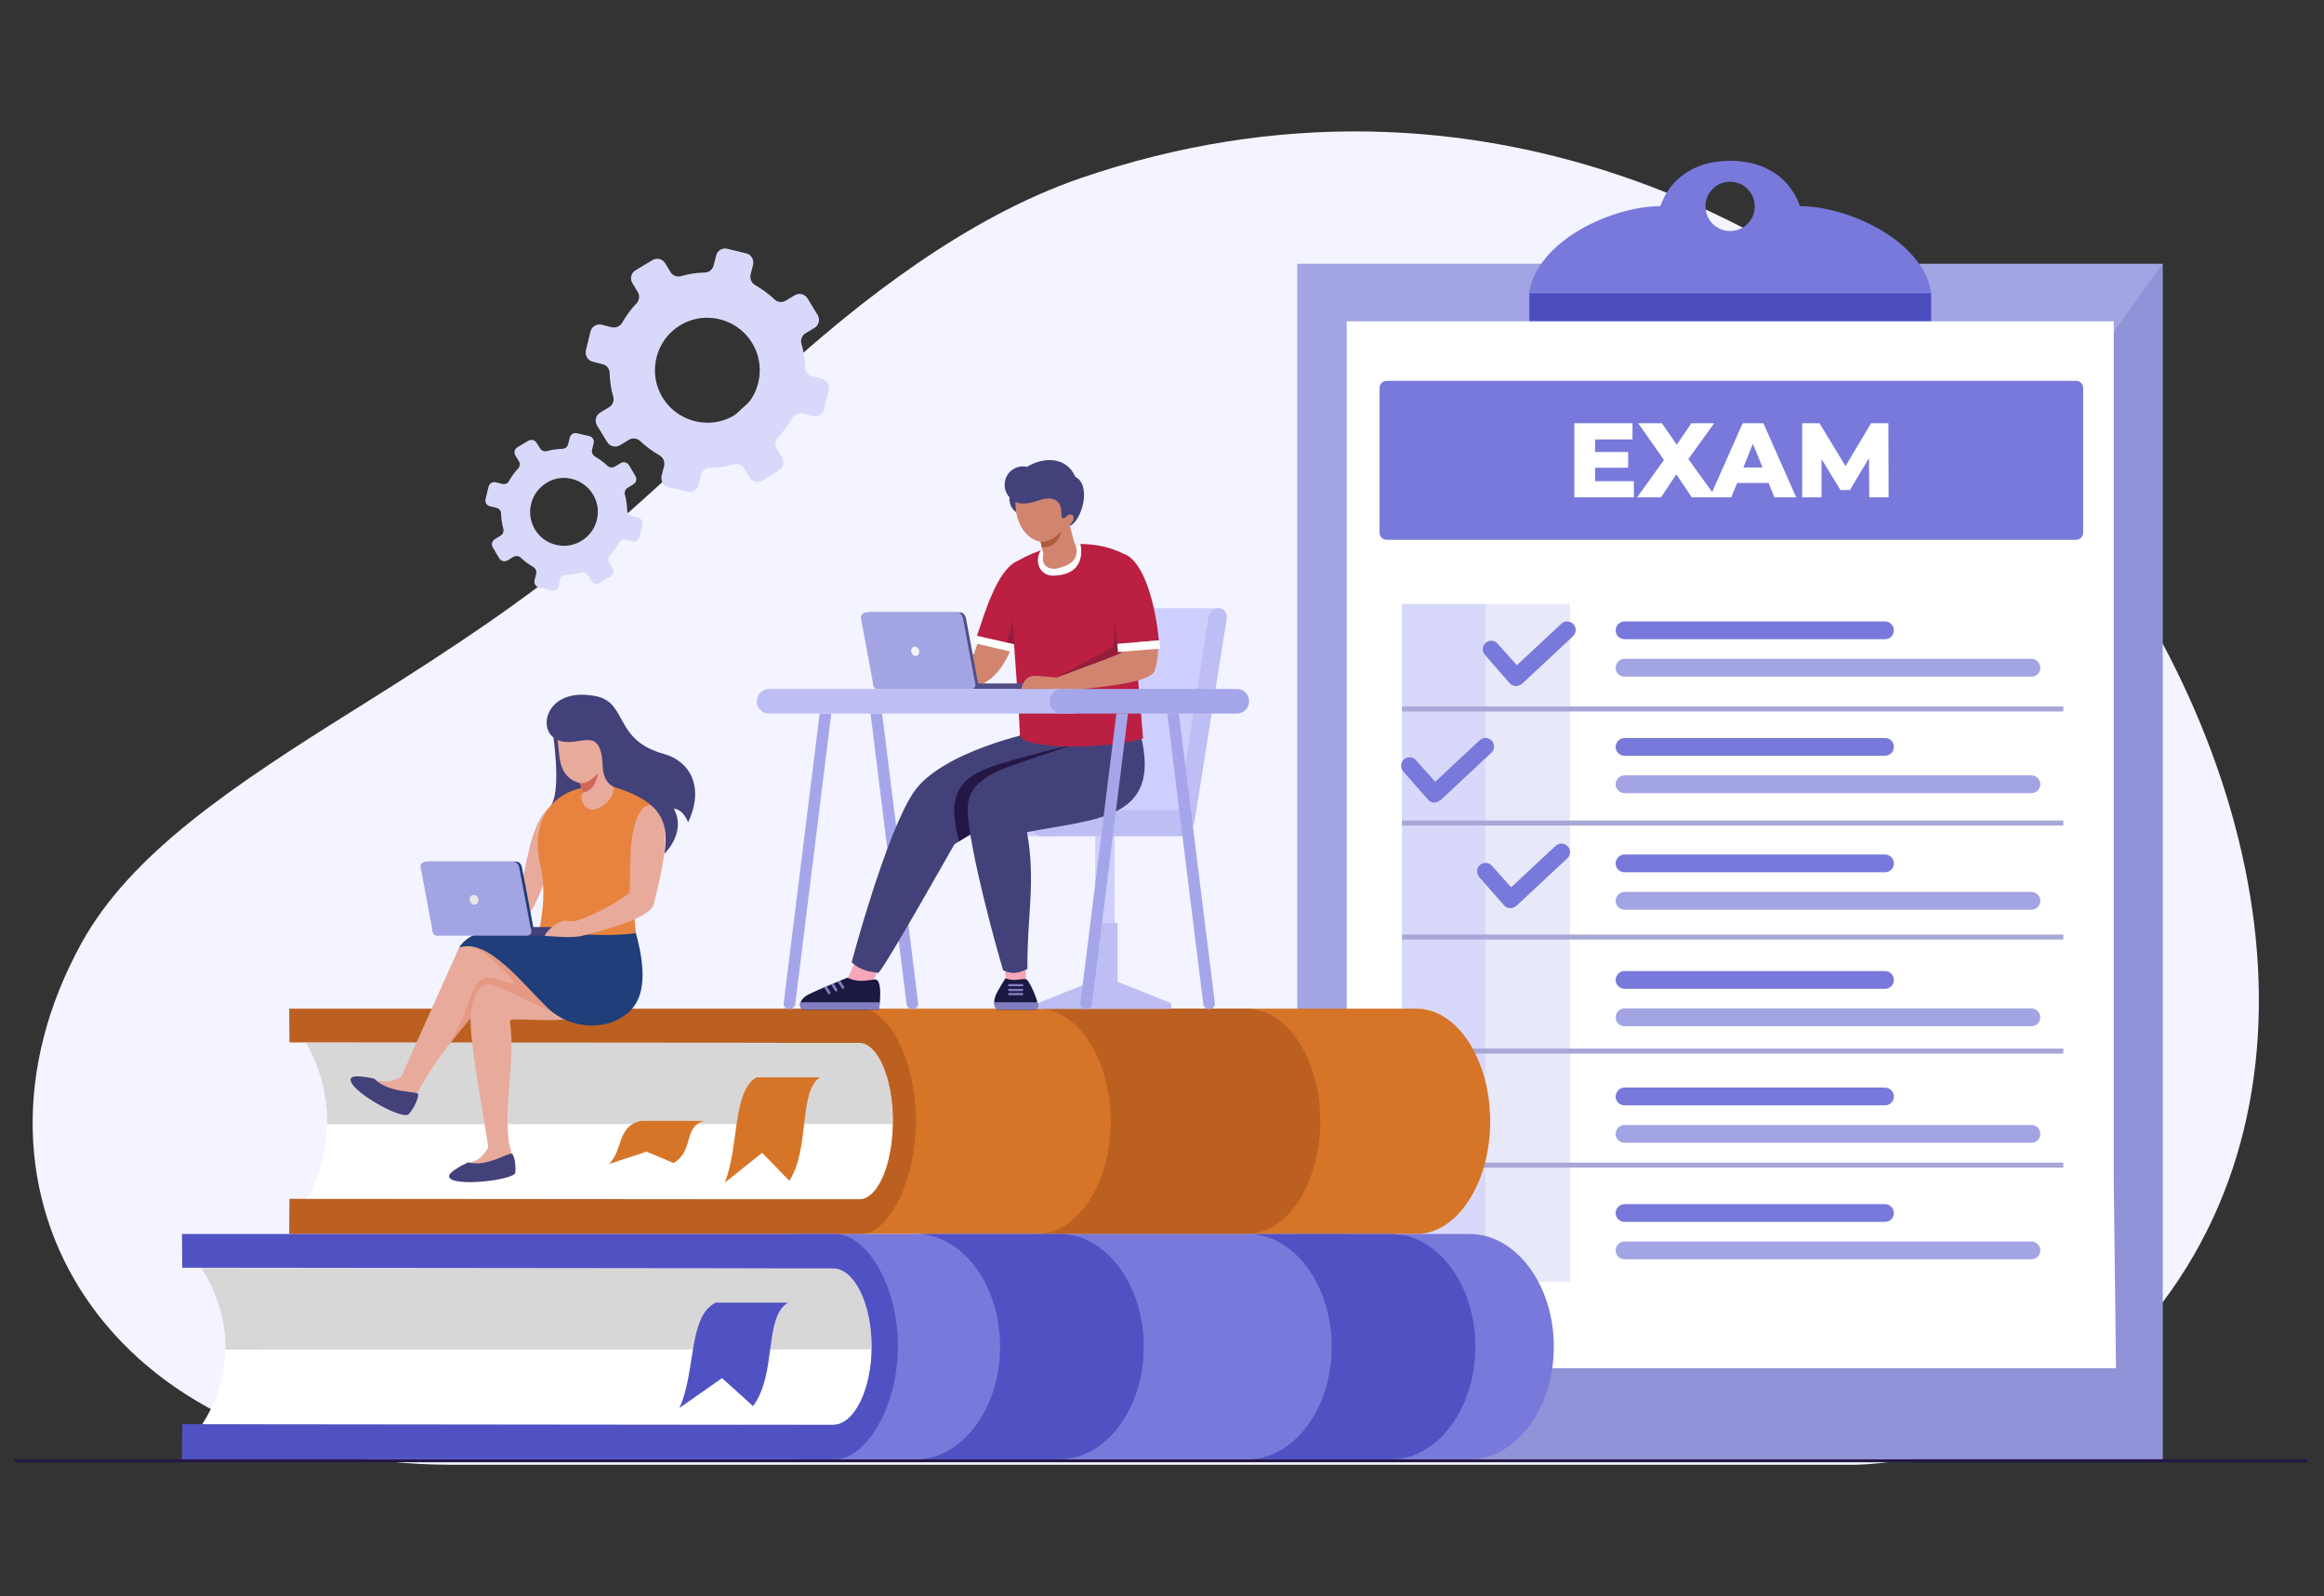 <?xml version="1.0" encoding="UTF-8"?> <svg xmlns="http://www.w3.org/2000/svg" xmlns:xlink="http://www.w3.org/1999/xlink" version="1.1" id="Layer_1" x="0px" y="0px" viewBox="0 0 1019 700" style="enable-background:new 0 0 1019 700;" xml:space="preserve"><rect x="0" y="0" width="1019" height="700" fill="#333333" stroke="none"/> <style type="text/css"> .st0{fill-rule:evenodd;clip-rule:evenodd;fill:#F3F4FF;} .st1{fill:#9193D8;} .st2{fill:#A2A4E3;} .st3{fill:#FFFFFF;} .st4{fill-rule:evenodd;clip-rule:evenodd;fill:#7879DA;} .st5{fill-rule:evenodd;clip-rule:evenodd;fill:#4C4DBF;} .st6{fill:none;stroke:#A4ABF8;stroke-width:0.162;stroke-miterlimit:2.613;} .st7{fill-rule:evenodd;clip-rule:evenodd;fill:#D8D9FA;} .st8{fill-rule:evenodd;clip-rule:evenodd;fill:#E7E8F8;} .st9{fill-rule:evenodd;clip-rule:evenodd;fill:#A8A7D7;} .st10{fill-rule:evenodd;clip-rule:evenodd;fill:#A2A4E3;} .st11{fill-rule:evenodd;clip-rule:evenodd;fill:#D67528;} .st12{fill-rule:evenodd;clip-rule:evenodd;fill:#BC6022;} .st13{fill-rule:evenodd;clip-rule:evenodd;fill:#FFFFFF;} .st14{fill-rule:evenodd;clip-rule:evenodd;fill:#D7D7D8;} .st15{fill-rule:evenodd;clip-rule:evenodd;fill:#241746;} .st16{fill-rule:evenodd;clip-rule:evenodd;fill:#A5A6EA;} .st17{fill-rule:evenodd;clip-rule:evenodd;fill:#CFCFFF;} .st18{fill-rule:evenodd;clip-rule:evenodd;fill:#BDBEF4;} .st19{fill-rule:evenodd;clip-rule:evenodd;fill:#43417A;} .st20{fill-rule:evenodd;clip-rule:evenodd;fill:#D1856F;} .st21{fill-rule:evenodd;clip-rule:evenodd;fill:#BB1F42;} .st22{fill-rule:evenodd;clip-rule:evenodd;fill:#951D3C;} .st23{fill-rule:evenodd;clip-rule:evenodd;fill:#F5A7B9;} .st24{fill-rule:evenodd;clip-rule:evenodd;fill:#1B1842;} .st25{fill-rule:evenodd;clip-rule:evenodd;fill:#817FC1;} .st26{fill-rule:evenodd;clip-rule:evenodd;fill:#514E89;} .st27{fill-rule:evenodd;clip-rule:evenodd;fill:#F3F5FD;} .st28{fill-rule:evenodd;clip-rule:evenodd;fill:#B05B3B;} .st29{fill-rule:evenodd;clip-rule:evenodd;fill:#5052C4;} .st30{fill-rule:evenodd;clip-rule:evenodd;fill:#D8D7D8;} .st31{fill:#E8AB9B;} .st32{fill:#E59984;} .st33{fill-rule:evenodd;clip-rule:evenodd;fill:#1F3E7A;} .st34{fill-rule:evenodd;clip-rule:evenodd;fill:#E8833F;} .st35{fill-rule:evenodd;clip-rule:evenodd;fill:#D26656;} .st36{fill-rule:evenodd;clip-rule:evenodd;fill:#E6E6E7;} </style> <g> <path class="st0" d="M473.6,78.2c-49.4,17-96.5,53.4-133.5,87.4c-77.1,70.7-88.6,85.6-183.7,145c-55.4,34.6-99.1,63.9-120.7,103 c-60.5,110,11.6,228.7,162.5,228.7c6.1,0,613.7,0,613.7,0s72.2,1.5,124.9-57.3C1115.4,385.9,819.2-40.7,473.6,78.2"></path> <rect x="568.9" y="115.7" class="st1" width="379.4" height="524.2"></rect> <polygon class="st2" points="568.9,639.9 568.9,115.7 948.3,115.7 "></polygon> <polygon class="st3" points="926.8,517 927.8,600 590.5,600 590.5,140.9 926.8,140.9 "></polygon> <path class="st4" d="M758.6,79.7c-6,0-10.8,4.8-10.8,10.8s4.8,10.8,10.8,10.8s10.8-4.8,10.8-10.8S764.6,79.7,758.6,79.7 M728,90.4 c3.7-10.8,13.7-19.9,30.6-19.9c16.9,0,27,9.1,30.6,19.9c20.5,0,53.7,14.5,57.6,38v12.4h-88.2h-88.2v-12.4 C674.3,105,707.5,90.4,728,90.4z"></path> <rect x="670.5" y="128.4" class="st5" width="176.3" height="12.4"></rect> <rect x="670.5" y="128.4" class="st6" width="176.3" height="12.4"></rect> <path class="st4" d="M608,167h302.3c1.7,0,3.1,1.4,3.1,3.1v63.5c0,1.7-1.4,3.1-3.1,3.1H608c-1.7,0-3.1-1.4-3.1-3.1v-63.5 C604.9,168.4,606.3,167,608,167"></path> <rect x="614.7" y="264.8" class="st7" width="36.9" height="297.2"></rect> <rect x="651.5" y="264.8" class="st8" width="36.9" height="297.2"></rect> <rect x="614.7" y="309.8" class="st9" width="290" height="2.2"></rect> <rect x="614.7" y="359.8" class="st9" width="290" height="2.2"></rect> <rect x="614.7" y="409.8" class="st9" width="290" height="2.2"></rect> <rect x="614.7" y="459.8" class="st9" width="290" height="2.2"></rect> <rect x="614.7" y="509.8" class="st9" width="290" height="2.2"></rect> <path class="st4" d="M665.1,291.7l19.5-18.2c1.5-1.4,3.9-1.3,5.3,0.2c1.4,1.5,1.3,3.9-0.2,5.3l-22.4,20.9l-0.1,0 c-1.6,1.4-4,1.2-5.3-0.4l-10.8-12.3c-1.4-1.6-1.2-4,0.3-5.3c1.6-1.4,4-1.2,5.3,0.4L665.1,291.7z"></path> <path class="st4" d="M629.3,342.8l19.5-18.2c1.5-1.4,3.9-1.3,5.3,0.2c1.4,1.5,1.3,3.9-0.2,5.3l-22.4,20.9l-0.1,0 c-1.6,1.4-4,1.2-5.3-0.4l-10.8-12.3c-1.4-1.6-1.2-4,0.3-5.3c1.6-1.4,4-1.2,5.3,0.4L629.3,342.8z"></path> <path class="st4" d="M662.6,389.1l19.5-18.2c1.5-1.4,3.9-1.3,5.3,0.2c1.4,1.5,1.3,3.9-0.2,5.3l-22.4,20.9l-0.1,0 c-1.6,1.4-4,1.2-5.3-0.4l-10.8-12.3c-1.4-1.6-1.2-4,0.3-5.3c1.6-1.4,4-1.2,5.3,0.4L662.6,389.1z"></path> <path class="st4" d="M712.3,272.5h114.2c2.1,0,3.9,1.7,3.9,3.9s-1.7,3.9-3.9,3.9H712.3c-2.1,0-3.9-1.7-3.9-3.9 C708.5,274.2,710.2,272.5,712.3,272.5"></path> <path class="st10" d="M712.3,288.9h178.4c2.1,0,3.9,1.7,3.9,3.9s-1.7,3.9-3.9,3.9H712.3c-2.1,0-3.9-1.7-3.9-3.9 C708.5,290.6,710.2,288.9,712.3,288.9"></path> <path class="st4" d="M712.3,323.6h114.2c2.1,0,3.9,1.7,3.9,3.9s-1.7,3.9-3.9,3.9H712.3c-2.1,0-3.9-1.7-3.9-3.9 C708.5,325.3,710.2,323.6,712.3,323.6"></path> <path class="st4" d="M712.3,374.7h114.2c2.1,0,3.9,1.7,3.9,3.9s-1.7,3.9-3.9,3.9H712.3c-2.1,0-3.9-1.7-3.9-3.9 C708.5,376.4,710.2,374.7,712.3,374.7"></path> <path class="st4" d="M712.3,425.8h114.2c2.1,0,3.9,1.7,3.9,3.9s-1.7,3.9-3.9,3.9H712.3c-2.1,0-3.9-1.7-3.9-3.9 C708.5,427.5,710.2,425.8,712.3,425.8"></path> <path class="st4" d="M712.3,476.9h114.2c2.1,0,3.9,1.7,3.9,3.9s-1.7,3.9-3.9,3.9H712.3c-2.1,0-3.9-1.7-3.9-3.9 C708.5,478.6,710.2,476.9,712.3,476.9"></path> <path class="st4" d="M712.3,528h114.2c2.1,0,3.9,1.7,3.9,3.9s-1.7,3.9-3.9,3.9H712.3c-2.1,0-3.9-1.7-3.9-3.9 C708.5,529.7,710.2,528,712.3,528"></path> <path class="st10" d="M712.3,340h178.4c2.1,0,3.9,1.7,3.9,3.9s-1.7,3.9-3.9,3.9H712.3c-2.1,0-3.9-1.7-3.9-3.9 C708.5,341.7,710.2,340,712.3,340"></path> <path class="st10" d="M712.3,391.1h178.4c2.1,0,3.9,1.7,3.9,3.9s-1.7,3.9-3.9,3.9H712.3c-2.1,0-3.9-1.7-3.9-3.9 C708.5,392.8,710.2,391.1,712.3,391.1"></path> <path class="st10" d="M712.3,442.2h178.4c2.1,0,3.9,1.7,3.9,3.9s-1.7,3.9-3.9,3.9H712.3c-2.1,0-3.9-1.7-3.9-3.9 C708.5,443.9,710.2,442.2,712.3,442.2"></path> <path class="st10" d="M712.3,493.3h178.4c2.1,0,3.9,1.7,3.9,3.9s-1.7,3.9-3.9,3.9H712.3c-2.1,0-3.9-1.7-3.9-3.9 C708.5,495,710.2,493.3,712.3,493.3"></path> <path class="st10" d="M712.3,544.4h178.4c2.1,0,3.9,1.7,3.9,3.9s-1.7,3.9-3.9,3.9H712.3c-2.1,0-3.9-1.7-3.9-3.9 C708.5,546.1,710.2,544.4,712.3,544.4"></path> <path class="st3" d="M819.6,218.1l-0.1-17.2l-8.4,14h-4.1l-8.3-13.6v16.8h-8.5v-32.5h7.6l11.4,18.8l11.2-18.8h7.6l0.1,32.5 L819.6,218.1L819.6,218.1z M772.8,205l-4.2-10.4l-4.2,10.4H772.8z M775.5,211.8h-13.8l-2.6,6.3h-9.4l14.4-32.5h9.1l14.4,32.5H778 L775.5,211.8z M741.8,218.1L735,208l-6.7,10.1h-10.5l11.8-16.4l-11.3-16.1h10.4l6.5,9.4l6.4-9.4h10l-11.3,15.7l12.1,16.8 L741.8,218.1L741.8,218.1z M716.4,211v7.1h-26.1v-32.5h25.5v7.1h-16.4v5.5h14.5v6.9h-14.5v5.9L716.4,211L716.4,211z"></path> <path class="st11" d="M621.1,442.3H364.8c-17.8,0-32.3,22.2-32.3,49.4l0,0c0,27.2,14.5,49.4,32.3,49.4h256.3 c17.8,0,32.3-22.2,32.3-49.4l0,0C653.4,464.5,638.9,442.3,621.1,442.3"></path> <path class="st12" d="M546.6,442.3h-91.9c17.8,0,32.3,22.2,32.3,49.4l0,0c0,27.2-14.5,49.4-32.3,49.4h91.9 c17.8,0,32.3-22.2,32.3-49.4l0,0C579,464.5,564.4,442.3,546.6,442.3"></path> <path class="st13" d="M376.8,526H134.3c10.1-17.7,14-42.8,0-68.7h242.4c8.1,0,14.8,15.5,14.8,34.3C391.5,510.6,384.9,526,376.8,526 "></path> <path class="st14" d="M143.4,493c0.2-11.2-2.4-23.4-9.1-35.7h242.4c8.1,0,14.8,15.5,14.8,34.3c0,0.4,0,0.9,0,1.3L143.4,493 L143.4,493z"></path> <path class="st12" d="M126.8,541.1h250.8c11.7,0,24-22.5,24-49.7c0-27.2-12.4-49.1-24-49.1H126.8l0.1,14.8l249.9,0.2 c8.1,0,14.8,15.5,14.8,34.3s-6.6,34.3-14.8,34.3l-249.9-0.2L126.8,541.1z"></path> <path class="st11" d="M359.5,472.4c-10.2,0-17.6,0-27.8,0c-10.6,6.1-7.6,30.4-13.9,46.2l16.4-13.1l11.9,12.3 C355.3,503.4,350,478.9,359.5,472.4"></path> <path class="st11" d="M308.8,491.5c-10.2,0-17.6,0-27.8,0c-10.6,2.5-7.6,12.4-13.9,18.9l16.4-5.4l11.9,5 C304.6,504.2,299.4,494.1,308.8,491.5"></path> <rect x="6.4" y="639.9" class="st15" width="1005.2" height="1.3"></rect> <path class="st16" d="M359.4,312.9h5.1l-15.8,127.4c-0.2,1.4-1.5,2.4-2.8,2.2l-0.3,0c-1.2-0.2-2.1-1.3-2-2.5L359.4,312.9z"></path> <path class="st16" d="M386.8,312.9h-5.1l15.8,127.4c0.2,1.4,1.5,2.4,2.8,2.2l0.3,0c1.2-0.2,2.1-1.3,2-2.5L386.8,312.9z"></path> <rect x="480.2" y="366.7" class="st17" width="8.5" height="56.9"></rect> <polygon class="st18" points="490,430.5 513.5,439.9 513.5,442.4 484.2,442.4 455,442.4 455,439.9 478.5,430.5 478.8,430.5 478.8,404.8 490,404.8 "></polygon> <path class="st19" d="M449.8,211.6c4,0,7.2,3.2,7.2,7.2c0,4-3.2,7.2-7.2,7.2c-4,0-7.2-3.2-7.2-7.2 C442.6,214.8,445.8,211.6,449.8,211.6"></path> <path class="st20" d="M443.5,284.2c-2.7,6.3-5.8,11.8-12.2,15.5c-11.5,3-37.7,2.1-37-0.7c0.6-2.6,4.6-4.7,6.8-3.3 c2.4,1.5,25.6-8.9,25.9-9c0.2,0,1.6-4.8,1.9-5.5L443.5,284.2z"></path> <path class="st21" d="M451.8,267.1c-1.8,5.6-3.9,11.1-6.8,16.2l0.1-0.5l-16.8-3.7c3-8.9,8.8-29.3,17.8-33.1 C447.5,244.9,455,260.8,451.8,267.1"></path> <path class="st22" d="M445.6,282.8c-0.2,0.3-0.4,0.7-0.8,1.3l0.3-1.3l-3.7-0.9c2.2-8.1,4.5-17.7,4.5-17.7L445.6,282.8z"></path> <polygon class="st13" points="445.1,282.6 427.9,278.7 427.2,282 444.3,286 "></polygon> <path class="st17" d="M463,355.3h-52.3c-3.1,0-5.7,2.6-5.7,5.7c0,3.1,2.6,5.7,5.7,5.7H463c3.1,0,5.7-2.6,5.7-5.7 C468.7,357.8,466.2,355.3,463,355.3"></path> <path class="st17" d="M480.7,266.7H534l-13.4,88.8l-53.3,0l0,0c-0.2,0-0.4,0-0.6,0l0,0c-2.2,0-3.7-2.4-3.3-4.6l12.8-80.9 C476.4,267.8,478.5,266.7,480.7,266.7L480.7,266.7z"></path> <path class="st18" d="M530,270l-13.5,85.3h-59.2c-3.1,0-5.7,2.6-5.7,5.7c0,3.1,2.6,5.7,5.7,5.7h59.6c5.7,0,6.7-5.3,7.2-8.5 l13.8-86.9c0.3-2.2-1.1-4.6-3.3-4.6l0,0C532.4,266.7,530.4,267.8,530,270"></path> <polygon class="st23" points="370.1,432.5 382,406 392.8,408.5 381.3,433.5 "></polygon> <path class="st24" d="M371.6,428.7c0,0-12.8,5.2-17,7.3c-3.3,1.6-5.2,5-2.5,6.8h33.1c0-0.1,0.1-0.2,0.1-0.3 c0.5-1.6,1.8-13.3-1.7-13C381.5,429.6,376.4,431.2,371.6,428.7"></path> <path class="st25" d="M362.5,432.5c-0.4,0.1-0.7,0.3-1.1,0.5l1.7,2.7c0.2,0.3,0.5,0.4,0.8,0.2l0,0c0.3-0.2,0.4-0.5,0.2-0.8 L362.5,432.5z M365.5,431.2c-0.4,0.1-0.7,0.3-1.1,0.5l1.7,2.8c0.2,0.3,0.5,0.4,0.8,0.2l0,0c0.3-0.2,0.4-0.5,0.2-0.8L365.5,431.2z M368.4,430c-0.4,0.1-0.7,0.3-1.1,0.5l1.8,2.8c0.2,0.3,0.5,0.4,0.8,0.2l0,0c0.3-0.2,0.4-0.5,0.2-0.8L368.4,430z"></path> <path class="st25" d="M350.8,439.5L350.8,439.5l0,1.3c0,1,0.4,1.4,1.3,1.9h33.2c0-0.1,0.1-0.2,0.1-0.3c0.1-0.3,0.3-2,0.5-2.9 L350.8,439.5z"></path> <path class="st19" d="M475.8,324.8l-21.3-4c0,0-41.9,8.4-54.1,26.9c-12.2,18.5-27,74.3-27,74.3c4.2,3.7,8,4.1,11.8,4.6 c4.1-4.5,33.2-56.4,33.3-56.4l54.8-33.9L475.8,324.8z"></path> <path class="st15" d="M475.8,324.8l-0.8,1.3c-6.2,0.1-32.3,7.5-36.7,8.9c-17.4,5.4-23.5,12.5-17.8,33.9l6.7-4.1l46-28.4 L475.8,324.8z"></path> <polygon class="st23" points="441.2,430.6 440.2,421 449.9,421.2 449.8,432.3 "></polygon> <path class="st24" d="M440.8,429c-2.7,4.9-7,9.6-3.6,13.8h17.2c0-0.1,0.1-0.2,0.1-0.3c0.2-0.6,1-0.8,0.4-2.9c-1-3.9-3.9-9.9-5-10.2 C448,428.9,445.2,430.6,440.8,429"></path> <path class="st25" d="M435.9,439.5L435.9,439.5c0,1.3,0.1,2.5,1.3,3.2h17.2c0.9-0.5,1.1-0.9,0.5-3.2L435.9,439.5z"></path> <path class="st19" d="M500.2,322.5c9.2,37.2-19.6,36.4-49.9,42.4c4,22-0.1,37.3,0.2,60c-2.4,1.1-6.1,3-10.7,0.5 c0,0-11.4-38.6-14.8-62.6c-1.8-12.1-1-18.3,13.2-25c4-1.9,37.7-13,37.7-13L500.2,322.5z"></path> <path class="st21" d="M495.7,244.6c-0.2,23.9,2.4,39.5,5.5,79.2c-14.4,4.6-52.2,5.3-54-1.3c-0.9-25.2-4.4-49.9-3.3-75 C458,237.7,480.6,234.8,495.7,244.6"></path> <path class="st13" d="M456.3,241.4c5.8-2.1,11.1-2.9,17.4-2.9c0.8,3.4,1.6,13.3-11.2,13.9C456.1,252.9,453.3,246.6,456.3,241.4"></path> <path class="st22" d="M462.3,297.5l25.8-13.7l0.8-11.6l3.5-4.6c0,0,7,10.8,7.1,11.5s-3.1,11.7-2.8,11.7c0.3,0-18.6,6.3-20.1,6.6 C474.9,297.8,462.3,297.5,462.3,297.5"></path> <path class="st26" d="M401.6,299.7h50.1v1.2c0,0.6-0.5,1.2-1.2,1.2h-47.8c-0.6,0-1.2-0.5-1.2-1.2V299.7z"></path> <path class="st26" d="M381.3,268.5h39.5c1.6,0,2.5,1.3,2.8,2.9l5.4,29h-44.7l-5.4-29.4C378.6,269.7,380,268.5,381.3,268.5"></path> <path class="st10" d="M380,268.5h39.5c1.6,0,2.5,1.3,2.8,2.9l5,26.8h0.1l0.3,2c0.2,1.1-0.9,2-2,2h-40.9c-1.1,0-1.8-0.9-2-2 l-0.2-1.6l-5.1-27.5C377.3,269.7,378.6,268.5,380,268.5"></path> <path class="st27" d="M400.8,283.6c0.9-0.2,1.9,0.5,2.2,1.6c0.3,1.1-0.3,2.2-1.2,2.4s-1.9-0.5-2.2-1.6 C399.3,284.9,399.8,283.8,400.8,283.6"></path> <path class="st20" d="M507.7,283.6c0.2,4.7-0.5,7.5-1.2,9.7c-0.5,6.9-27.4,8-47.6,10.7c-1.2-0.9-1.8-1.3-1.8-1.8l-9.4,0.1 c0.5-2,1.6-4.8,4.2-5.7c1.7-0.6,5,0,11.4,0.5c12.2-4.5,28.3-10.4,28.3-10.9l0-1.1L507.7,283.6z"></path> <path class="st21" d="M492.9,243c8.8,3,13.9,22.9,15.2,37.8l-18.1,1.5c-1.7-12.7-3.7-28.2-2.9-36.1 C487.3,245.1,491.8,242.6,492.9,243"></path> <path class="st18" d="M337.2,302.1h134.3v10.8H337.2c-3,0-5.4-2.4-5.4-5.4l0,0C331.8,304.5,334.3,302.1,337.2,302.1"></path> <path class="st16" d="M465.6,302.1h76.7c3,0,5.4,2.4,5.4,5.4s-2.4,5.4-5.4,5.4c-28.5,0-48.4,0-76.7,0c-3,0-5.4-2.4-5.4-5.4 S462.6,302.1,465.6,302.1"></path> <path class="st20" d="M456.2,237.6l1.3,5.3c-0.9,3.7,0.6,6.8,5.4,6.5c12.8-2.4,8.6-10.7,8.3-11.1l-2.1-7.7c0.8-0.2,3.8-4.5,4.1-6.3 c3.5-20.7-25.7-25.2-27.8-6.2C444.5,225.9,447.7,235.8,456.2,237.6"></path> <path class="st28" d="M465.3,233.1c-0.5,3.8-4.2,7.3-8.5,6.9l-0.5-2.3C458.6,237.5,461.8,236.9,465.3,233.1"></path> <path class="st19" d="M465.4,225.7c0,1.4,0.7,2.4,2.3,0.7c1.2-1.3,3.4-1,3,1.1c-0.3,1.7-2.3,3.4-1.4,3c5.1-2.4,9.4-17.8,2.2-21.4 c-3.9-9-14-8.8-21.2-4.4c-0.5-0.1-1.1-0.2-1.7-0.2c-4.5,0-8.1,3.6-8.1,8.1c0,3,1.6,5.6,4,7c0.7,0.5,1.6,0.9,2.7,1.1 c3.2,0.5,6.4-0.7,8.6-1.4C461.6,217.4,465.6,219.1,465.4,225.7"></path> <path class="st25" d="M442.5,431.5h5.7c0.3,0,0.5,0.2,0.5,0.5l0,0c0,0.3-0.2,0.5-0.5,0.5h-5.7c-0.3,0-0.5-0.2-0.5-0.5l0,0 C442,431.8,442.2,431.5,442.5,431.5"></path> <path class="st25" d="M442.5,433.6h5.7c0.3,0,0.5,0.2,0.5,0.5l0,0c0,0.3-0.2,0.5-0.5,0.5h-5.7c-0.3,0-0.5-0.2-0.5-0.5l0,0 C442,433.8,442.2,433.6,442.5,433.6"></path> <path class="st25" d="M442.5,435.4h5.7c0.3,0,0.5,0.2,0.5,0.5l0,0c0,0.3-0.2,0.5-0.5,0.5h-5.7c-0.3,0-0.5-0.2-0.5-0.5l0,0 C442,435.7,442.2,435.4,442.5,435.4"></path> <polygon class="st13" points="508.4,280.8 489.9,282.3 490.2,285.9 508.7,284.4 "></polygon> <path class="st16" d="M489.5,312.9h5.1l-15.8,127.4c-0.2,1.4-1.5,2.4-2.8,2.2l-0.3,0c-1.2-0.2-2.1-1.3-2-2.5L489.5,312.9z"></path> <path class="st16" d="M516.9,312.9h-5.1l15.8,127.4c0.2,1.4,1.5,2.4,2.8,2.2l0.3,0c1.2-0.2,2.1-1.3,2-2.5L516.9,312.9z"></path> <path class="st4" d="M644.3,541.1H351.7c-20.3,0-36.9,22.2-36.9,49.4l0,0c0,27.2,16.6,49.4,36.9,49.4h292.7 c20.3,0,36.9-22.2,36.9-49.4l0,0C681.3,563.3,664.7,541.1,644.3,541.1"></path> <path class="st29" d="M464.6,541.1h-63c20.3,0,36.9,22.2,36.9,49.4l0,0c0,27.2-16.6,49.4-36.9,49.4h63c20.3,0,36.9-22.2,36.9-49.4 l0,0C501.5,563.3,484.9,541.1,464.6,541.1"></path> <path class="st13" d="M365.3,624.8H88.5c11.5-17.7,16-42.8,0-68.7h276.9c9.3,0,16.9,15.5,16.9,34.3 C382.2,609.3,374.6,624.8,365.3,624.8"></path> <path class="st30" d="M98.8,591.8c0.2-11.2-2.8-23.4-10.4-35.7h276.9c9.3,0,16.9,15.5,16.9,34.3c0,0.4,0,0.9,0,1.3L98.8,591.8 L98.8,591.8z"></path> <path class="st29" d="M79.8,639.9h286.4c13.3,0,27.5-22.5,27.5-49.7c0-27.2-14.1-49.1-27.5-49.1H79.8l0.1,14.8l285.4,0.3 c9.3,0,16.9,15.5,16.9,34.3c0,18.9-7.6,34.3-16.9,34.3l-285.4-0.3L79.8,639.9z"></path> <path class="st29" d="M345.5,571.2c-11.6,0-20.1,0-31.7,0c-12.2,6.1-8.6,30.4-15.9,46.2l18.7-13.1l13.6,12.3 C340.8,602.2,334.8,577.7,345.5,571.2"></path> <path class="st29" d="M610,541.1h-63c20.3,0,36.9,22.2,36.9,49.4l0,0c0,27.2-16.6,49.4-36.9,49.4h63c20.3,0,36.9-22.2,36.9-49.4 l0,0C646.9,563.3,630.3,541.1,610,541.1"></path> <path class="st19" d="M241.4,315.6c1.7,8,4.3,29.6,0.7,36.7c-3,5.7-0.5,14.2,0.7,14.9c1.2,0.7,14.8,5.3,18.2,5.7 c3.4,0.4,22.6-15,22.6-15l1.5-16.7L241.4,315.6z"></path> <path class="st13" d="M205.9,390.8c1.4-0.3,2.8,0.7,3.1,2.3s-0.4,3.2-1.8,3.5c-1.4,0.3-2.8-0.7-3.1-2.3S204.5,391.1,205.9,390.8"></path> <path class="st31" d="M245,363.2c-1.3,2.8-4.3,22-10.9,34.2c-4.3,7.8-11.6,11.6-15.6,10c-7-2.7,8.5-15.4,8.6-15.2 c4.4-9.7,4.1-34.1,17.1-40.5C245.5,350.7,248.8,357.4,245,363.2"></path> <path class="st31" d="M231.6,416.1c-10.4,2.7-16.1-10.3-30.3-0.6l-25.4,56.7c-4.6,2.4-6.8,2.5-12.8,1.2c-1.9-0.4-3.4-0.9-5.7,0.9 c-0.1,0-0.1,0.1-0.2,0.2c-0.6,0.7-0.4,1.9,0.5,2.3l20.8,9.3c1,0.5,1.4-0.2,2-1.1c0.1-0.1,0.1-0.3,0.2-0.4c9-22.2,26.8-35.4,31.8-52 c0,0,15.4,9.4,25.1,9.5c14,0.2,24-9,24.3-9.5C262.3,431.6,231.6,416.1,231.6,416.1"></path> <path class="st32" d="M206.9,415.1c7.8,3,21.1,16.9,17.8,16c-5.4-0.4-9.9-4.4-14.3-1.1c-4.1,3.1-5.7,15.5-13.9,28.5 c0.2-0.2,8-9.7,9.7-11.9c18.1-21.9,20.5,2.3,46.9-3.3c12.2-2.6-0.9-15.8-0.7-16.4C252.7,426,206.9,415.1,206.9,415.1"></path> <path class="st31" d="M231.6,421.6c-4.9,4.9,3,4.5-1.7,5c-3,0.3,21.6,16.4,16.9,18.8c-1.1,0.6-21.6-9.8-29.6-13.1 c-8.1-3.4-11,8.6-10.9,14.5c0.2,14.2,5.6,40.9,7.8,56.3c-3,4.8-3.9,5.5-10.3,7.6c-1.9,0.6-3.3,1-4.4,3.6c0,0.1-0.1,0.2-0.1,0.2 c-0.2,0.9,0.6,1.8,1.6,1.8l21.1-2.4c1.1-0.1,1.9-1,2-2.1c0-0.1,0-0.3,0-0.5c0.6-3,0.6-5.4-0.8-10c-2.5-17.6,2.9-34.1,0.4-53.6 c-0.2-1.6,11.5,0.2,23.1-0.6c7.4-0.5,13.9-1.7,20.3-7c0,0-18.2-26.7-18.3-27.7C248.4,411.4,231.6,421.6,231.6,421.6"></path> <path class="st19" d="M205.3,509.7c0,0-8.9,4-8.4,6.3c1.1,4.7,28.3,1.5,29-1.7c0.3-1.5,0.1-6.8-1.3-8.3 C223.5,504.8,213.8,512,205.3,509.7"></path> <path class="st33" d="M240,402.8c-0.8,10.7-29.2-2-38.7,12.7c12.9-4.3,27.7,15.9,39.3,26.9c9.3,8.9,26.7,10.4,36.2,0.3 c5.5-5.8,7.2-16.8,1-37C273.5,395.8,241.5,396.4,240,402.8"></path> <path class="st19" d="M164.1,473c0,0-9.5-2.3-10.3,0c-1.5,4.8,21.9,18,25.2,15.7c1.3-0.9,4.8-6.9,4.3-8.9 C183,478.3,170.5,479.6,164.1,473"></path> <path class="st34" d="M285.6,352.7c4.4,17.9-10.8,20.5-6.8,56.5c-13.1,1.8-37.1,0.4-42.1-2.5c3.3-17.5,0.4-26.2-0.2-29.3 c-3.7-19.8,7.4-32.8,26.7-32.7C272.4,344.8,281.8,347,285.6,352.7"></path> <path class="st31" d="M254.3,343.4l1.3,4.2l-0.4,0.7c-1.5,3.3,2.8,7.7,5.4,6.7c7-1.9,10.4-9.3,7.4-11.6l-1.2-0.7l-2.1-5.9 c0.4-0.1,2.5-2.5,3.1-2.9c0.7-0.5,1.3-2.3,0.9-3.9c-0.4-1.6-2.7-0.3-2.7-0.3c1.6-5,3.9-9.3-1.6-11.5c-5.5-2.2-16-1.1-16-1.1 l-6.6-0.1c0.8,1,1.7,2.9,2.3,5.3C245.8,329.1,243.4,340.5,254.3,343.4"></path> <path class="st35" d="M262.3,339c-0.9,4-2.2,7.7-6.7,8.6l-1.3-4.2C255.3,343.5,258.1,343.6,262.3,339"></path> <path class="st19" d="M207.7,406.5h38.8v1.9c0,1-0.9,1.9-1.9,1.9h-35c-1,0-1.9-0.9-1.9-1.9L207.7,406.5L207.7,406.5z"></path> <path class="st33" d="M188,377.8h38.2c1.5,0,2.5,1.3,2.7,2.8l2.4,12.5l2.6,13.8h-43.3l-5-26.7C185.5,378.9,186.8,377.8,188,377.8"></path> <path class="st10" d="M186.7,377.8H225c1.5,0,2.5,1.3,2.7,2.8l4.9,25.9h0.1l0.3,1.9c0.2,1-0.9,1.9-1.9,1.9h-39.6 c-1,0-1.8-0.9-1.9-1.9l-0.2-1.6l-5-26.7C184.1,378.9,185.5,377.8,186.7,377.8"></path> <path class="st36" d="M207.3,392.4c1-0.2,2.1,0.5,2.4,1.7c0.3,1.2-0.3,2.4-1.3,2.6c-1,0.2-2.1-0.5-2.4-1.7 C205.7,393.8,206.3,392.6,207.3,392.4"></path> <path class="st31" d="M284.9,353.1c12.8,3.6,4,33.6,1.8,43.3c-1.4,5.7-17.1,10.2-31.6,14c-4.4,1.1-13.5,0.1-16.3,0 c0.6-1.7,4.2-5.5,7.9-6.5c2.5-0.6,3.3,0.7,6.5-0.3c11.7-3.8,22.9-11.8,22.9-12.3c0.5-11.6-0.8-28.8,5.5-36.5 C282.1,354,284,352.8,284.9,353.1"></path> <path class="st19" d="M242.7,323.4c-7.1-5.3-2-22.6,19.2-18c13.3,3.2,7.4,19.2,29.2,25.2c11.5,3.2,17.9,14.6,10.6,30 c0,0-1.9-5.7-6.3-6c5.4,9.6-2.7,18.4-4.1,19.8c2.8-16.5-4.3-23.7-22.3-29.4c-4.1-2.2-4.6-6.1-4.8-9.9 C263.2,315.8,251.9,330.2,242.7,323.4"></path> <path class="st7" d="M360.4,166.1l-4.3-1.1c-1.8-0.4-3.1-2-3.1-3.9c-0.1-3.6-0.6-7.1-1.6-10.4c-0.5-1.8,0.3-3.7,1.9-4.6l3.8-2.3 c2-1.2,2.6-3.7,1.4-5.7l-4.4-7.2c-1.2-2-3.7-2.6-5.7-1.4l-3.8,2.3c-1.6,1-3.6,0.8-5-0.5c-2.5-2.4-5.4-4.5-8.5-6.3 c-1.6-0.9-2.4-2.8-2-4.6l1.1-4.3c0.5-2.2-0.8-4.5-3-5l-8.2-2c-2.2-0.6-4.5,0.8-5,3l-1.1,4.3c-0.5,1.8-2,3.1-3.9,3.1 c-3.6,0.1-7.1,0.6-10.4,1.6c-1.8,0.5-3.7-0.3-4.6-1.8l-2.3-3.8c-1.2-2-3.7-2.6-5.7-1.4l-7.3,4.4c-2,1.2-2.6,3.7-1.4,5.7l2.3,3.8 c1,1.6,0.8,3.6-0.5,5c-2.4,2.5-4.5,5.4-6.3,8.5c-0.9,1.6-2.8,2.4-4.6,2l-4.3-1.1c-2.2-0.6-4.5,0.8-5,3l-2,8.2c-0.5,2.2,0.8,4.5,3,5 l4.3,1.1c1.8,0.4,3.1,2,3.1,3.9c0.1,3.6,0.6,7.1,1.6,10.4c0.5,1.8-0.3,3.7-1.9,4.6l-3.8,2.3c-2,1.2-2.6,3.7-1.4,5.7l4.4,7.2 c1.2,2,3.7,2.6,5.7,1.4l3.8-2.3c1.6-1,3.6-0.8,5,0.5c2.5,2.4,5.4,4.5,8.5,6.3c1.6,0.9,2.4,2.8,2,4.6l-1.1,4.3c-0.5,2.2,0.8,4.5,3,5 l8.2,2c2.2,0.6,4.5-0.8,5-3l1.1-4.3c0.4-1.8,2-3.1,3.9-3.1c3.6-0.1,7.1-0.6,10.4-1.6c1.8-0.5,3.7,0.3,4.6,1.9l2.3,3.8 c1.2,2,3.7,2.6,5.7,1.4l7.2-4.4c2-1.2,2.6-3.7,1.4-5.7l-2.3-3.8c-1-1.6-0.8-3.6,0.5-5c2.4-2.5,4.5-5.4,6.3-8.5 c0.9-1.6,2.8-2.4,4.6-2l4.3,1.1c2.2,0.6,4.5-0.8,5-3l2-8.2C364,168.9,362.6,166.7,360.4,166.1 M331.2,171.6 c-3.8,8.9-13.1,14.5-22.7,13.7c-15.9-1.3-25.7-17.5-19.4-32.2c3.8-8.9,13.1-14.5,22.7-13.7C327.7,140.7,337.5,156.9,331.2,171.6z"></path> <path class="st7" d="M279.8,226.9l-2.8-0.7c-1.2-0.3-2-1.3-2-2.5c-0.1-2.3-0.4-4.6-1-6.8c-0.3-1.1,0.2-2.4,1.2-3l2.5-1.5 c1.3-0.8,1.7-2.4,0.9-3.7l-2.8-4.7c-0.8-1.3-2.4-1.7-3.7-0.9l-2.5,1.5c-1,0.6-2.3,0.5-3.2-0.3c-1.6-1.6-3.5-2.9-5.5-4.1 c-1-0.6-1.6-1.8-1.3-3l0.7-2.8c0.4-1.4-0.5-2.9-2-3.2L253,190c-1.4-0.4-2.9,0.5-3.2,2l-0.7,2.8c-0.3,1.2-1.3,2-2.5,2 c-2.3,0.1-4.6,0.4-6.8,1c-1.2,0.3-2.4-0.2-3-1.2l-1.5-2.4c-0.8-1.3-2.4-1.7-3.7-0.9l-4.7,2.8c-1.3,0.8-1.7,2.4-0.9,3.7l1.5,2.4 c0.6,1,0.5,2.3-0.3,3.2c-1.5,1.6-2.9,3.5-4,5.5c-0.6,1.1-1.8,1.6-3,1.3l-2.8-0.7c-1.4-0.4-2.9,0.5-3.2,2l-1.3,5.3 c-0.4,1.4,0.5,2.9,2,3.2l2.8,0.7c1.2,0.3,2,1.3,2,2.5c0.1,2.3,0.4,4.6,1,6.7c0.3,1.2-0.2,2.4-1.2,3l-2.5,1.5 c-1.3,0.8-1.7,2.4-0.9,3.7l2.8,4.7c0.8,1.3,2.4,1.7,3.7,0.9l2.5-1.5c1-0.6,2.3-0.5,3.2,0.3c1.6,1.6,3.5,2.9,5.5,4.1 c1,0.6,1.6,1.8,1.3,3l-0.7,2.8c-0.4,1.4,0.5,2.9,2,3.2l5.3,1.3c1.4,0.4,2.9-0.5,3.2-2l0.7-2.8c0.3-1.2,1.3-2,2.5-2 c2.3-0.1,4.6-0.4,6.7-1c1.1-0.3,2.4,0.2,3,1.2l1.5,2.4c0.8,1.3,2.4,1.7,3.7,0.9l4.7-2.8c1.3-0.8,1.7-2.4,0.9-3.7l-1.5-2.4 c-0.6-1-0.5-2.3,0.3-3.2c1.6-1.6,2.9-3.5,4-5.5c0.6-1,1.8-1.6,3-1.3l2.8,0.7c1.4,0.4,2.9-0.5,3.2-2l1.3-5.3 C282.1,228.8,281.2,227.3,279.8,226.9 M260.9,230.4c-2.5,5.7-8.5,9.4-14.7,8.9c-10.3-0.8-16.6-11.3-12.5-20.8 c2.5-5.7,8.5-9.4,14.7-8.9C258.6,210.5,265,221,260.9,230.4z"></path> </g> </svg> 